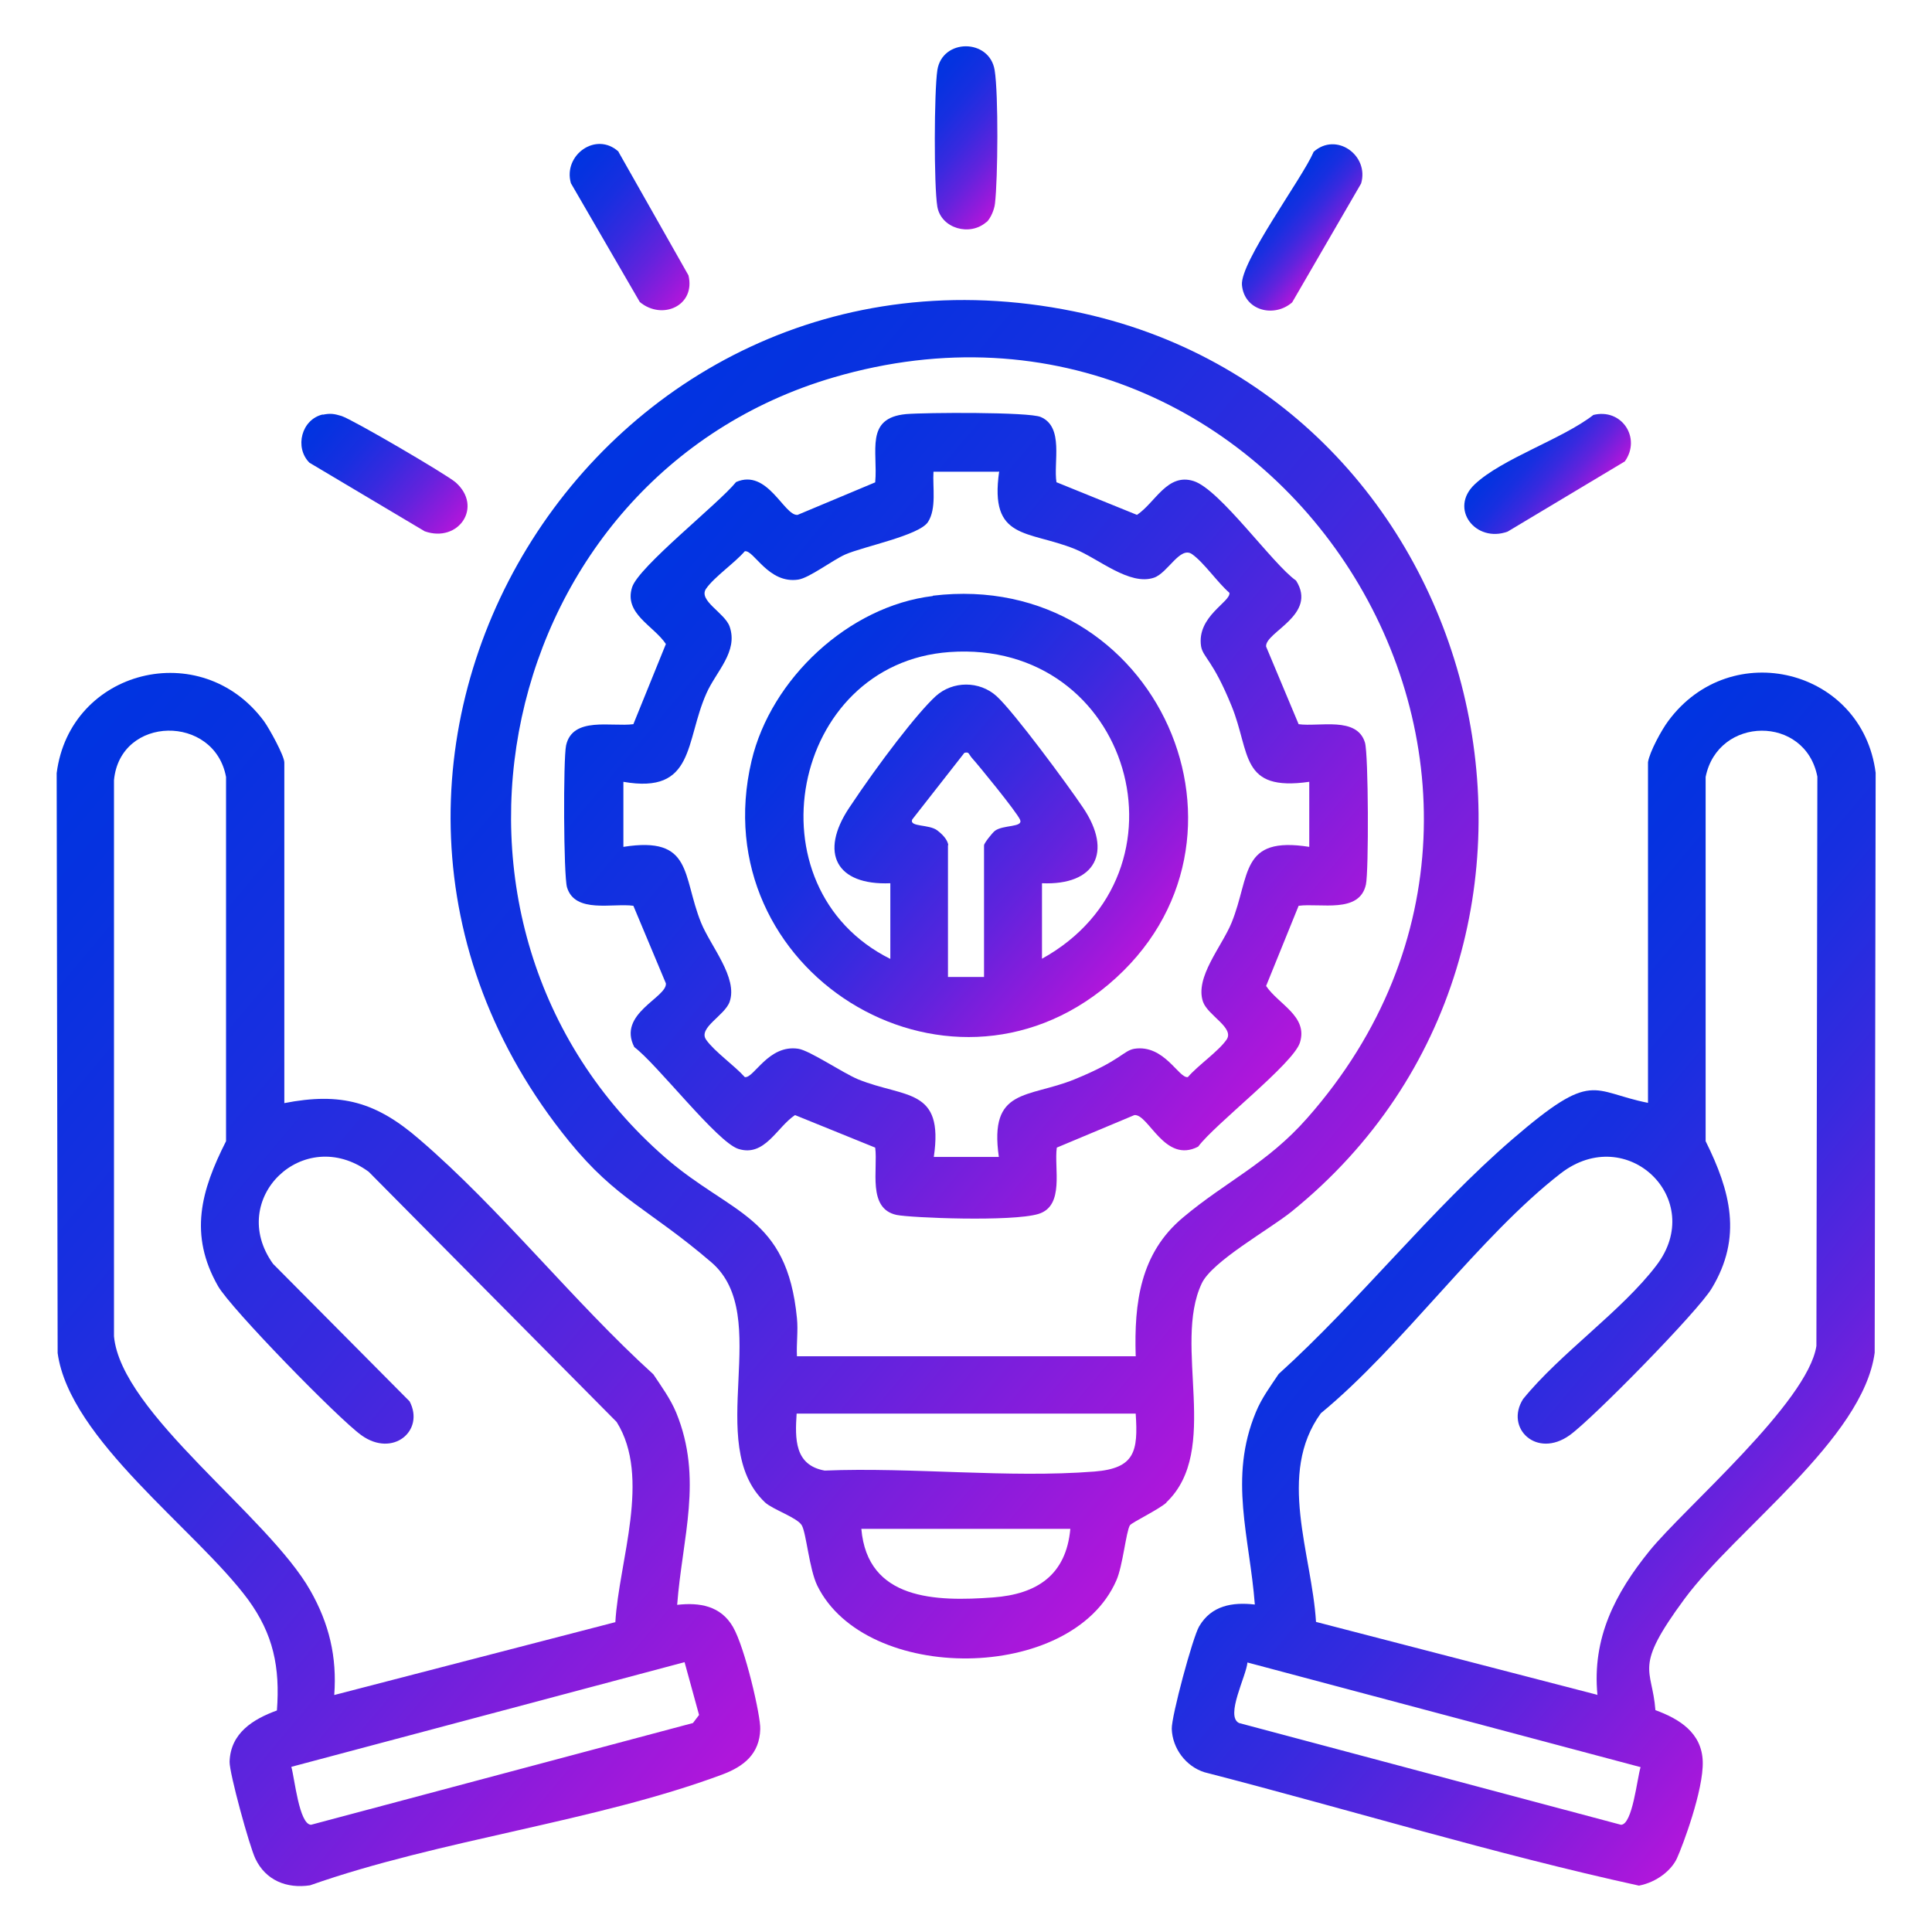 <?xml version="1.0" encoding="UTF-8"?>
<svg xmlns="http://www.w3.org/2000/svg" xmlns:xlink="http://www.w3.org/1999/xlink" id="Layer_1" version="1.1" viewBox="0 0 600 600">
  <defs>
    <style>
      .st0 {
        fill: url(#linear-gradient2);
      }

      .st1 {
        fill: url(#linear-gradient1);
      }

      .st2 {
        fill: url(#linear-gradient9);
      }

      .st3 {
        fill: url(#linear-gradient3);
      }

      .st4 {
        fill: url(#linear-gradient6);
      }

      .st5 {
        fill: url(#linear-gradient8);
      }

      .st6 {
        fill: url(#linear-gradient7);
      }

      .st7 {
        fill: url(#linear-gradient5);
      }

      .st8 {
        fill: url(#linear-gradient4);
      }

      .st9 {
        fill: url(#linear-gradient);
      }
    </style>
    <linearGradient id="linear-gradient" x1="160" y1="171.7" x2="427.7" y2="396.4" gradientUnits="userSpaceOnUse">
      <stop offset="0" stop-color="#0034e1"></stop>
      <stop offset=".1" stop-color="#0632e0"></stop>
      <stop offset=".3" stop-color="#182fe0"></stop>
      <stop offset=".5" stop-color="#372adf"></stop>
      <stop offset=".7" stop-color="#6123dd"></stop>
      <stop offset=".9" stop-color="#961adb"></stop>
      <stop offset="1" stop-color="#b216db"></stop>
    </linearGradient>
    <linearGradient id="linear-gradient1" x1="-40" y1="299.6" x2="241.4" y2="535.7" xlink:href="#linear-gradient"></linearGradient>
    <linearGradient id="linear-gradient2" x1="419.9" y1="340.8" x2="595.9" y2="488.4" xlink:href="#linear-gradient"></linearGradient>
    <linearGradient id="linear-gradient3" x1="283.4" y1="28.8" x2="316.6" y2="56.7" xlink:href="#linear-gradient"></linearGradient>
    <linearGradient id="linear-gradient4" x1="468.8" y1="137.3" x2="492.8" y2="157.3" xlink:href="#linear-gradient"></linearGradient>
    <linearGradient id="linear-gradient5" x1="174.8" y1="53.2" x2="216.6" y2="88.3" xlink:href="#linear-gradient"></linearGradient>
    <linearGradient id="linear-gradient6" x1="394.8" y1="62.8" x2="413.9" y2="78.8" xlink:href="#linear-gradient"></linearGradient>
    <linearGradient id="linear-gradient7" x1="97.7" y1="129.2" x2="140.9" y2="165.4" xlink:href="#linear-gradient"></linearGradient>
    <linearGradient id="linear-gradient8" x1="203.9" y1="172.3" x2="396.1" y2="333.6" xlink:href="#linear-gradient"></linearGradient>
    <linearGradient id="linear-gradient9" x1="247.5" y1="208.9" x2="352.7" y2="297.2" xlink:href="#linear-gradient"></linearGradient>
  </defs>
  <path class="st9" d="M362.3,466.6c-2.4,2.2-10.8,6.2-11.4,7.1-1.2,2-2.2,12.6-4.2,17.1-13.9,31.9-77.9,32.2-92.9,1.6-2.5-5.2-3.4-16.3-4.8-18.7s-9-4.9-11.4-7.1c-19.3-18.3,2.8-57.9-16.7-74.6s-29.4-19.4-44.2-37.6c-95.5-117.5,8.6-287.9,156.8-257.7,129.5,26.4,170.6,196.2,67.7,279.5-6.9,5.6-24.8,15.5-28,22.4-9.1,19.3,6.1,51.8-11,68ZM352.7,421.1c-.5-16.5,1.4-31.9,14.7-43,13.3-11.2,26.1-16.7,38.6-30.9,94.2-106.8-9.8-270.2-147.1-230-105.5,30.9-135.4,169.9-52.3,242.3,20.5,17.8,37.8,17.9,40.9,49.9.4,3.9-.2,7.9,0,11.8h105.3ZM352.7,439h-105.3c-.5,7.8-.7,16,8.7,17.7,27.2-1.1,57,2.4,83.8.3,12.5-1,13.6-6.2,12.8-18ZM332.5,474.8h-65c1.9,22.2,23.2,22.6,40.9,21.3,13.7-1,22.7-7,24-21.3Z"></path>
  <path class="st1" d="M88.2,342.6c17.8-3.5,28.7-.3,42,11.2,25.2,21.6,47.9,50.5,72.7,73,2.6,3.9,5.3,7.6,7.1,11.9,8.4,20.5,1.9,38.7.3,59.7,7-.8,13.5.3,17.3,6.8s8.7,27.9,8.5,31.8c-.2,7.7-5.1,11.6-11.8,14.1-39.5,14.7-87.7,20.2-128,34.4-7.2,1.1-13.8-1.5-17-8.3-1.8-3.7-8.1-26.6-8-30.1.3-8.9,7.3-13.2,14.7-15.9,1-13.4-1.1-23.7-9-34.5-16.1-21.7-55.4-49.6-59.1-76.5l-.3-180.1c4.1-32.2,44.9-42.5,64.4-16.1,1.6,2.2,6.3,10.7,6.3,12.8v105.9ZM191.1,503.8c1.1-19,11.2-45,.4-62.2l-77-77.7c-20.2-14.8-44.2,8.4-29.7,28.6l42.4,42.7c4.8,9.1-5.2,17.6-15,10.5-7.1-5.1-40.5-39.3-44.5-46.3-9.1-16-5.3-29.6,2.5-45v-113.1c-3.6-19.5-32.9-19.2-34.8,1v172.7c2.2,23.9,47.9,55.8,61,79,5.8,10.2,8.3,20.6,7.4,32.4l87.2-22.6ZM90.5,548.8c1,3.5,2.4,17.8,6.1,17.9l118.6-31.6,1.9-2.5-4.5-16.4-122.1,32.5Z"></path>
  <path class="st0" d="M511.8,236.7c.5-3.2,4.2-10,6.3-12.8,19.5-26.4,60.3-16.1,64.4,16.1l-.3,180.1c-3.6,26.8-43.1,54.8-59.1,76.5s-10,21.2-9,34.5c7.4,2.7,14.4,7,14.7,15.9s-6.3,26.4-8,30.1-6.2,7.4-11.8,8.5c-45.2-9.9-89.9-23.6-134.9-35.2-5.8-1.8-10-7.4-10.2-13.5-.1-3.9,6.5-28.4,8.5-31.8,3.8-6.5,10.3-7.6,17.3-6.8-1.6-21-8.2-39.2.3-59.7,1.8-4.4,4.5-8,7.1-11.9,24.9-22.5,47.5-51.3,72.7-73s24.3-14.7,42-11.2v-105.9ZM496.1,526.4c-1.7-17.7,5.5-31.6,16.2-44.8s49.1-46,51.8-63.6l.3-176.8c-3.7-19.2-30.9-18.9-34.7.1v113.1c7.7,15.5,11.5,29.8,1.9,45.7-4.2,7.1-37,40.5-44.1,45.6-10.3,7.4-20.2-2.2-14.5-11.2,11.5-14.2,30.6-27.3,41.4-41.5,15.7-20.5-9.1-44.5-29.7-28.6-25.4,19.7-49.1,53.6-74.5,74.5-13.7,18.9-2.8,43.6-1.5,64.8l87.2,22.6ZM509.5,548.8l-122.1-32.5c-.3,4.1-7,16.7-2.6,18.8l118.6,31.6c3.6,0,5-14.4,6.1-17.9Z"></path>
  <path class="st3" d="M306.4,68.9c-5.1,4.6-14.1,2.1-15.3-4.7-1.1-6.6-1-35.7,0-42.4,1.5-9.9,16.2-9.9,17.8,0,1.2,7.4,1,33.8.1,41.4-.2,1.9-1.3,4.5-2.6,5.8Z"></path>
  <path class="st8" d="M494.7,128.9c8.9-2.3,15.1,7.1,9.9,14.4l-36.4,21.8c-9.9,3.6-18.3-7.1-10.2-14.7,8.5-8,27.1-14,36.8-21.5Z"></path>
  <path class="st7" d="M192.1,47.2l21.7,38.3c2.3,9.4-8.1,14.1-15.1,8.3l-21.4-36.9c-2.5-8.7,7.8-16.2,14.8-9.8Z"></path>
  <path class="st4" d="M407.9,47.2c7.1-6.4,17.4,1.1,14.8,9.8l-21.4,36.9c-5.6,4.9-14.9,2.6-15.6-5.4-.6-7.1,18.7-33.1,22.2-41.2Z"></path>
  <path class="st6" d="M100.2,128.8c2.4-.5,3.6-.3,5.9.4,3.6,1.2,32.5,18.1,35.4,20.6,8.6,7.6.9,18.9-9.6,15.2l-35.8-21.3c-4.7-4.7-2.5-13.5,4.2-15Z"></path>
  <path class="st5" d="M328.2,149.8l24.9,10.1c5.7-3.8,9.4-13.1,17.6-10.5s24.6,25.9,31.8,30.9c6.8,10.7-9.7,16-9.3,20.5l10.1,24.1c6.4.9,18.1-2.5,20.6,5.7,1.1,3.6,1.2,39.9.3,44.1-2,9.1-14.1,5.7-20.9,6.6l-10.1,24.9c3.8,5.7,13.1,9.4,10.5,17.6-2.1,6.6-26.4,25.3-31.6,32.3-10.4,5.4-15.4-10.2-19.8-9.8l-24.1,10.1c-.9,6.4,2.5,18.1-5.7,20.6s-39.9,1.2-44.1.3c-9.1-2-5.7-14.1-6.6-20.9l-24.9-10.1c-5.7,3.8-9.4,13.1-17.6,10.5-6.6-2.1-25.3-26.4-32.3-31.6-5.4-10.4,10.2-15.4,9.8-19.8l-10.1-24.1c-6.4-.9-18.1,2.5-20.6-5.7-1.1-3.6-1.2-39.9-.3-44.1,2-9.1,14.1-5.7,20.9-6.6l10.1-24.9c-3.8-5.7-13.1-9.4-10.5-17.6,2-6.4,26.9-26,32.3-32.7,9.8-4.3,14.9,10.6,19.1,10.2l24.1-10.1c.9-9.6-3.3-20,9.6-21.2,5.9-.5,38.1-.7,41.8.9,7.3,3.1,3.9,14.1,4.9,20.3ZM310.1,146.5h-20.2c-.3,4.8,1,11.4-1.7,15.6s-20,7.6-25.7,10.1c-4,1.8-11.2,7.3-14.6,7.8-9.3,1.4-13.8-9.3-16.6-8.8-3.2,3.7-9.4,7.9-12,11.6s5.8,7.5,7.3,11.8c2.7,7.8-4.2,13.9-7.2,20.7-6.7,15-3.5,31.4-25.8,27.5v20.2c21.6-3.4,18.2,8.8,24.1,23.5,3,7.4,11.5,17.1,8.9,24.6-1.5,4.3-9.9,8.1-7.3,11.8s8.8,8,12,11.6c2.8.5,7.3-10.2,16.6-8.8,3.5.5,13.8,7.5,18.6,9.5,14.6,5.9,26.7,2.5,23.5,24.1h20.2c-3.1-21.6,9-18.2,23.5-24.1s15.1-8.9,18.6-9.5c9.3-1.4,13.8,9.3,16.6,8.8,3.2-3.7,9.4-7.9,12-11.6s-5.8-7.5-7.3-11.8c-2.6-7.6,5.9-17.2,8.9-24.6,5.9-14.6,2.5-26.9,24.1-23.5v-20.2c-21.6,3.1-18.2-9-24.1-23.5s-8.9-15.1-9.5-18.6c-1.4-9.3,9.3-13.8,8.8-16.6-3.7-3.2-7.9-9.4-11.6-12s-7.5,5.8-11.8,7.3c-7.6,2.6-17.2-5.9-24.6-8.9-14.6-5.9-26.6-2.6-23.5-24.1Z"></path>
  <path class="st2" d="M289.7,185c69.7-8.4,107.1,76.4,54.6,120.7-50.6,42.7-126.2-4.4-110.9-69.4,6-25.5,30.2-48.1,56.3-51.2ZM323.5,297.8c48.6-26.8,27.7-99.3-28.6-95.3-49.4,3.5-62.8,73.2-18.4,95.3v-23.5c-16.8.7-22.1-9.4-12.8-23.4s21.2-29.5,26.9-34.7c5.3-4.8,13.6-4.8,18.9,0s22,27.4,26.9,34.7c9.2,13.7,3.8,24.1-12.8,23.4v23.5ZM294.4,262.5v40.9h11.2v-40.9c0-.6,2.5-3.8,3.4-4.5,2.6-1.9,8.8-1,7.8-3.4s-13.3-17.4-14.7-18.9-1-2.3-2.6-1.9l-16.2,20.7c-1,2.4,5.2,1.4,7.8,3.4s3.2,3.5,3.4,4.5Z"></path>
</svg>
